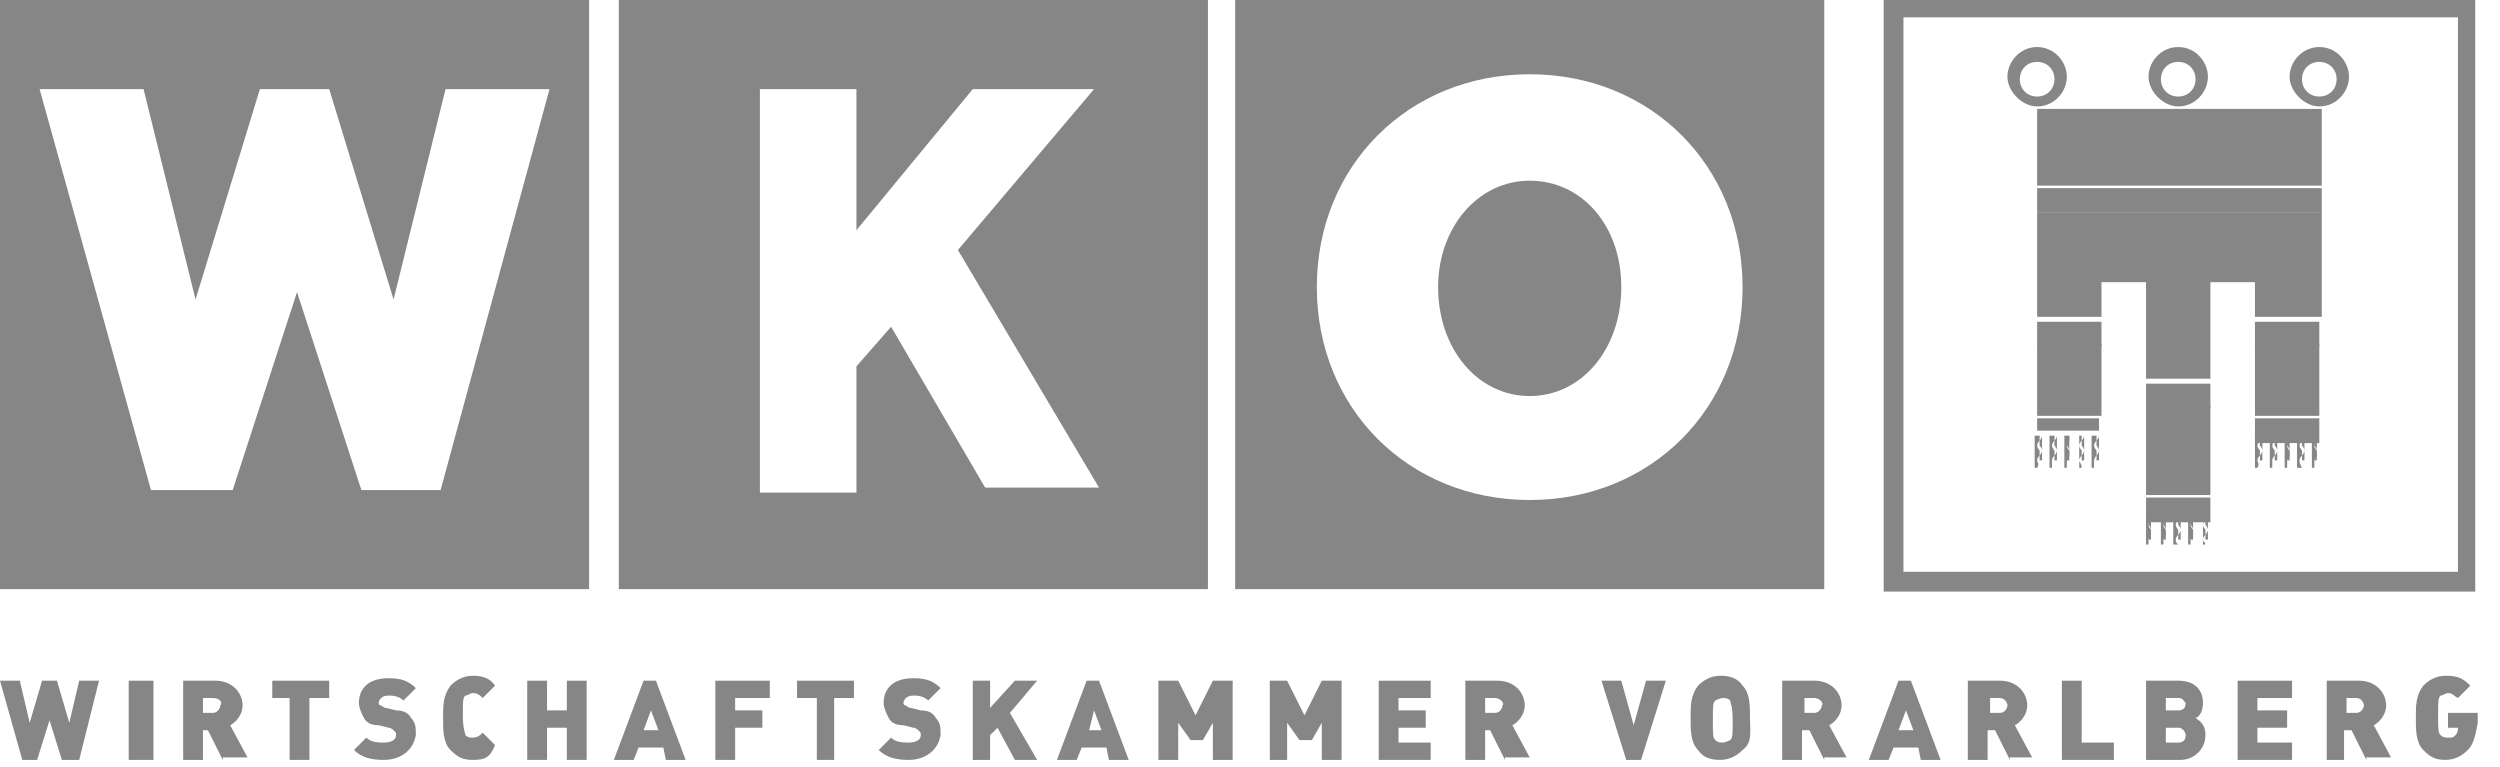<svg xmlns="http://www.w3.org/2000/svg" width="101" height="31" viewBox="0 0 101 31" fill="none"><g clip-path="url(#clip0_4109_439)"><path d="M39.3 3.6H44.2L38.7 10.1L44.4 19.7H39.8L36 13.2L34.6 14.8V19.9H30.7V3.6H34.6V9.3L39.3 3.6ZM25 23.8H48.8V0H25V23.8Z" fill="#868686"></path><path d="M18 3.6H22.2L17.8 19.8H14.6L12 11.8L9.4 19.8H6.1L1.6 3.6H5.8L7.9 12.1L10.5 3.6H13.3L15.9 12.1L18 3.6ZM0 23.8H23.8V0H0V23.8Z" fill="#868686"></path><path d="M61.8 20.2C56.9 20.2 53.2 16.5 53.2 11.6C53.2 6.7 56.9 3 61.8 3C66.7 3 70.4 6.7 70.4 11.6C70.4 16.5 66.7 20.2 61.8 20.2ZM49.9 23.8H73.7V0H49.9V23.8Z" fill="#868686"></path><path d="M3.2 27.5L2.8 29.2L2.3 27.5H1.7L1.2 29.2L0.8 27.5H0L0.9 30.7H1.5L2 29.1L2.5 30.7H3.2L4 27.5H3.2Z" fill="#868686"></path><path d="M6.2 27.5H5.2V30.7H6.2V27.5Z" fill="#868686"></path><path d="M9 30.7L8.4 29.5H8.2V30.7H7.4V27.5H8.7C9.4 27.5 9.8 28 9.8 28.5C9.8 28.9 9.5 29.2 9.3 29.3L10 30.6H9V30.7ZM8.6 28.2H8.2V28.8H8.6C8.8 28.8 8.9 28.6 8.9 28.5C9 28.4 8.9 28.2 8.6 28.2Z" fill="#868686"></path><path d="M11 27.5V28.2H11.7V30.7H12.5V28.2H13.3V27.5H11Z" fill="#868686"></path><path d="M15.5 30.7C15 30.7 14.6 30.6 14.3 30.3L14.8 29.8C15 30 15.3 30 15.5 30C15.8 30 16 29.9 16 29.7C16 29.6 16 29.6 15.9 29.5C15.9 29.5 15.8 29.4 15.7 29.4L15.3 29.3C15 29.3 14.8 29.2 14.7 29C14.6 28.8 14.5 28.6 14.5 28.4C14.5 27.8 14.9 27.4 15.7 27.4C16.2 27.4 16.5 27.5 16.8 27.8L16.3 28.3C16.1 28.1 15.8 28.1 15.7 28.1C15.4 28.1 15.3 28.3 15.3 28.4C15.3 28.4 15.3 28.5 15.4 28.5C15.4 28.5 15.5 28.6 15.6 28.6L16 28.7C16.3 28.7 16.5 28.8 16.6 29C16.8 29.2 16.8 29.4 16.8 29.7C16.7 30.3 16.2 30.7 15.5 30.7Z" fill="#868686"></path><path d="M19.1 30.7C18.7 30.7 18.5 30.6 18.2 30.3C17.9 30 17.9 29.5 17.9 29C17.9 28.5 17.9 28.1 18.2 27.7C18.4 27.5 18.7 27.3 19.1 27.3C19.5 27.3 19.8 27.4 20 27.7L19.5 28.2C19.4 28.1 19.3 28 19.1 28C19 28 18.9 28.1 18.8 28.1C18.7 28.2 18.7 28.3 18.7 28.9C18.7 29.5 18.8 29.6 18.8 29.7C18.9 29.8 19 29.8 19.1 29.8C19.3 29.8 19.4 29.7 19.5 29.6L20 30.1C19.8 30.6 19.6 30.7 19.1 30.7Z" fill="#868686"></path><path d="M22.9 27.5V28.7H22.1V27.5H21.3V30.7H22.1V29.4H22.9V30.7H23.7V27.5H22.9Z" fill="#868686"></path><path d="M26.3 28.7L26.6 29.5H26L26.3 28.7ZM26 27.5L24.8 30.7H25.6L25.8 30.2H26.8L26.9 30.7H27.7L26.5 27.5H26Z" fill="#868686"></path><path d="M28.9 27.5V30.7H29.7V29.4H30.8V28.7H29.7V28.2H31.1V27.5H28.9Z" fill="#868686"></path><path d="M32.2 27.5V28.2H33V30.7H33.7V28.2H34.5V27.5H32.2Z" fill="#868686"></path><path d="M36.7 30.7C36.2 30.7 35.8 30.6 35.5 30.3L36 29.8C36.2 30 36.5 30 36.7 30C37 30 37.2 29.9 37.2 29.7C37.2 29.6 37.2 29.6 37.1 29.5C37.1 29.5 37 29.4 36.9 29.4L36.5 29.3C36.2 29.3 36 29.2 35.9 29C35.8 28.8 35.7 28.6 35.7 28.4C35.7 27.8 36.1 27.4 36.9 27.4C37.4 27.4 37.7 27.5 38 27.8L37.5 28.3C37.3 28.1 37 28.1 36.9 28.1C36.6 28.1 36.5 28.3 36.5 28.4C36.5 28.4 36.5 28.5 36.6 28.5C36.6 28.5 36.7 28.6 36.8 28.6L37.2 28.7C37.5 28.7 37.7 28.8 37.8 29C38 29.2 38 29.4 38 29.7C37.9 30.3 37.4 30.7 36.7 30.7Z" fill="#868686"></path><path d="M41 27.5L40 28.6V27.5H39.3V30.7H40V29.7L40.3 29.4L41 30.7H41.9L40.8 28.8L41.9 27.5H41Z" fill="#868686"></path><path d="M44.2 28.7L44.5 29.5H44L44.2 28.7ZM43.9 27.5L42.7 30.7H43.5L43.7 30.2H44.7L44.8 30.7H45.6L44.4 27.5H43.9Z" fill="#868686"></path><path d="M49 27.5L48.3 28.9L47.6 27.5H46.8V30.7H47.6V29.2L48.1 29.9H48.6L49 29.2V30.7H49.8V27.5H49Z" fill="#868686"></path><path d="M53.4 27.5L52.7 28.9L52 27.5H51.3V30.7H52V29.2L52.5 29.9H53L53.4 29.2V30.7H54.2V27.5H53.4Z" fill="#868686"></path><path d="M55.7 27.5V30.7H57.8V30H56.5V29.4H57.6V28.7H56.5V28.2H57.8V27.5H55.7Z" fill="#868686"></path><path d="M60.8 30.7L60.2 29.5H60V30.7H59.2V27.5H60.5C61.2 27.5 61.6 28 61.6 28.5C61.6 28.9 61.3 29.2 61.1 29.3L61.8 30.6H60.8V30.7ZM60.4 28.2H60V28.8H60.4C60.6 28.8 60.7 28.6 60.7 28.5C60.8 28.4 60.6 28.2 60.4 28.2Z" fill="#868686"></path><path d="M66.5 27.5L66 29.3L65.5 27.5H64.7L65.7 30.7H66.3L67.3 27.5H66.5Z" fill="#868686"></path><path d="M70.4 30.3C70.2 30.5 69.9 30.7 69.5 30.7C69.1 30.7 68.8 30.6 68.6 30.3C68.3 30 68.3 29.5 68.3 29C68.3 28.5 68.3 28.1 68.6 27.7C68.8 27.5 69.1 27.3 69.5 27.3C69.9 27.3 70.2 27.4 70.4 27.7C70.7 28 70.7 28.5 70.7 29C70.7 29.6 70.8 30 70.4 30.3ZM69.9 28.3C69.8 28.2 69.7 28.2 69.6 28.2C69.5 28.2 69.3 28.3 69.3 28.3C69.2 28.4 69.2 28.5 69.2 29.1C69.2 29.7 69.2 29.8 69.3 29.9C69.4 30 69.5 30 69.6 30C69.7 30 69.9 29.9 69.9 29.9C70 29.8 70 29.7 70 29.1C70 28.5 69.9 28.4 69.9 28.3Z" fill="#868686"></path><path d="M73.7 30.7L73.1 29.5H72.8V30.7H72V27.5H73.3C74 27.5 74.4 28 74.4 28.5C74.4 28.9 74.1 29.2 73.9 29.3L74.6 30.6H73.7V30.7ZM73.3 28.2H72.9V28.8H73.3C73.5 28.8 73.6 28.6 73.6 28.5C73.7 28.4 73.5 28.2 73.3 28.2Z" fill="#868686"></path><path d="M77 28.7L77.3 29.5H76.7L77 28.7ZM76.7 27.5L75.5 30.7H76.3L76.5 30.2H77.5L77.6 30.7H78.4L77.2 27.5H76.7Z" fill="#868686"></path><path d="M81.2 30.7L80.6 29.5H80.3V30.7H79.5V27.5H80.8C81.5 27.5 81.9 28 81.9 28.5C81.9 28.9 81.6 29.2 81.4 29.3L82.1 30.6H81.2V30.7ZM80.8 28.2H80.4V28.8H80.8C81 28.8 81.1 28.6 81.1 28.5C81.1 28.4 81 28.2 80.8 28.2Z" fill="#868686"></path><path d="M83.3 27.5V30.7H85.4V30H84.1V27.5H83.3Z" fill="#868686"></path><path d="M88.1 30.7H86.7V27.5H88C88.7 27.5 89 27.9 89 28.4C89 28.8 88.8 29 88.7 29C88.8 29.1 89.1 29.2 89.1 29.7C89.1 30.3 88.6 30.7 88.1 30.7ZM88 28.2H87.5V28.7H88C88.2 28.7 88.3 28.6 88.3 28.4C88.2 28.3 88.2 28.2 88 28.2ZM88 29.4H87.5V30H88C88.2 30 88.3 29.9 88.3 29.7C88.3 29.6 88.2 29.4 88 29.4Z" fill="#868686"></path><path d="M90.4 27.5V30.7H92.6V30H91.2V29.4H92.4V28.7H91.2V28.2H92.6V27.5H90.4Z" fill="#868686"></path><path d="M95.6 30.7L95 29.5H94.7V30.7H94V27.5H95.3C96 27.5 96.4 28 96.4 28.5C96.4 28.9 96.1 29.2 95.9 29.3L96.6 30.6H95.6V30.7ZM95.2 28.2H94.8V28.8H95.2C95.4 28.8 95.5 28.6 95.5 28.5C95.5 28.4 95.4 28.2 95.2 28.2Z" fill="#868686"></path><path d="M99.7 30.3C99.5 30.5 99.2 30.7 98.8 30.7C98.4 30.7 98.2 30.6 97.9 30.3C97.6 30 97.6 29.5 97.6 29C97.6 28.5 97.6 28.1 97.9 27.7C98.1 27.5 98.4 27.3 98.8 27.3C99.3 27.3 99.5 27.4 99.8 27.7L99.3 28.2C99.1 28.1 99.1 28 98.9 28C98.8 28 98.7 28.1 98.6 28.1C98.5 28.2 98.5 28.3 98.5 28.9C98.5 29.5 98.5 29.6 98.6 29.7C98.7 29.8 98.8 29.8 98.9 29.8C99.1 29.8 99.1 29.8 99.2 29.7C99.3 29.6 99.3 29.5 99.3 29.4H98.9V28.8H100.1V29.2C100 29.8 99.9 30.1 99.7 30.3Z" fill="#868686"></path><path d="M93.5 18.6C93.5 18.5 93.6 18.4 93.6 18.4V18.3V18.2C93.6 18.2 93.5 18.1 93.5 18C93.5 17.9 93.6 17.8 93.6 17.8V17.7V17.6H93.4V18.9H93.5C93.5 18.7 93.5 18.7 93.5 18.6Z" fill="#868686"></path><path d="M93.6 17.4C93.6 17.4 93.6 17.5 93.6 17.6C93.6 17.7 93.5 17.8 93.5 17.8V17.9V18C93.5 18 93.6 18.1 93.6 18.2C93.6 18.3 93.5 18.4 93.5 18.4V18.5V18.6H93.6V17.3V17.4Z" fill="#868686"></path><path d="M91.2 18.6C91.2 18.5 91.3 18.4 91.3 18.4V18.3V18.2C91.3 18.2 91.2 18.1 91.2 18C91.2 17.9 91.3 17.8 91.3 17.8V17.7V17.6H91.1V18.9H91.2C91.3 18.7 91.2 18.7 91.2 18.6Z" fill="#868686"></path><path d="M91.4 17.4C91.4 17.4 91.4 17.5 91.4 17.6C91.4 17.7 91.3 17.8 91.3 17.8V17.9V18C91.3 18 91.4 18.1 91.4 18.2C91.4 18.3 91.3 18.4 91.3 18.4V18.5V18.6H91.4V17.3V17.4Z" fill="#868686"></path><path d="M92.4 18.6C92.4 18.5 92.5 18.4 92.5 18.4V18.3V18.2C92.5 18.2 92.4 18.1 92.4 18C92.4 17.9 92.5 17.8 92.5 17.8V17.7V17.6H92.3V18.9H92.4C92.4 18.7 92.4 18.7 92.4 18.6Z" fill="#868686"></path><path d="M92.5 17.4C92.5 17.4 92.5 17.5 92.5 17.6C92.5 17.7 92.4 17.8 92.4 17.8V17.9V18C92.4 18 92.5 18.1 92.5 18.2C92.5 18.3 92.4 18.4 92.4 18.4V18.5V18.6H92.5V17.3V17.4Z" fill="#868686"></path><path d="M91.8 18.6C91.8 18.5 91.9 18.4 91.9 18.4V18.3V18.2C91.9 18.2 91.8 18.1 91.8 18C91.8 17.9 91.9 17.8 91.9 17.8V17.7V17.6H91.7V18.9H91.8C91.8 18.7 91.8 18.7 91.8 18.6Z" fill="#868686"></path><path d="M92 17.4C92 17.4 92 17.5 92 17.6C92 17.7 91.9 17.8 91.9 17.8V17.9V18C91.9 18 92 18.1 92 18.2C92 18.3 91.9 18.4 91.9 18.4V18.5V18.6H92V17.3V17.4Z" fill="#868686"></path><path d="M92.9 18.6C92.9 18.5 93 18.4 93 18.4V18.3V18.2C93 18.2 92.9 18.1 92.9 18C92.9 17.9 93 17.8 93 17.8V17.7V17.6H92.8V18.9H93C92.9 18.7 92.9 18.7 92.9 18.6Z" fill="#868686"></path><path d="M93.1 17.4C93.1 17.4 93.1 17.5 93.1 17.6C93.1 17.7 93 17.8 93 17.8V17.9V18C93 18 93.1 18.1 93.1 18.2C93.1 18.3 93 18.4 93 18.4V18.5V18.6H93.1V17.3V17.4Z" fill="#868686"></path><path d="M89 21.8C89 21.7 89.1 21.6 89.1 21.6V21.5V21.4C89.1 21.4 89 21.3 89 21.2C89 21.1 89.1 21 89.1 21V20.9V20.8H89V22H89.1C89.1 21.9 89 21.9 89 21.8Z" fill="#868686"></path><path d="M89.2 20.6C89.2 20.6 89.2 20.7 89.2 20.8C89.2 20.9 89.1 21 89.1 21V21.1V21.2C89.1 21.2 89.2 21.3 89.2 21.4C89.2 21.5 89.1 21.6 89.1 21.6V21.7V21.8H89.2V20.5V20.6Z" fill="#868686"></path><path d="M86.8 21.8C86.8 21.7 86.9 21.6 86.9 21.6V21.5V21.4C86.9 21.4 86.8 21.3 86.8 21.2C86.8 21.1 86.9 21 86.9 21V20.9V20.8H86.7V22H86.8C86.8 21.9 86.8 21.9 86.8 21.8Z" fill="#868686"></path><path d="M86.9 20.6C86.9 20.6 86.9 20.7 86.9 20.8C86.9 20.9 86.8 21 86.8 21V21.1V21.2C86.8 21.2 86.9 21.3 86.9 21.4C86.9 21.5 86.8 21.6 86.8 21.6V21.7V21.8H86.9V20.5V20.6Z" fill="#868686"></path><path d="M87.9 21.8C87.9 21.7 88 21.6 88 21.6V21.5V21.4C88 21.4 87.9 21.3 87.9 21.2C87.9 21.1 88 21 88 21V20.9V20.8H87.8V22H88C87.9 21.9 87.9 21.9 87.9 21.8Z" fill="#868686"></path><path d="M88.1 20.6C88.1 20.6 88.1 20.7 88.1 20.8C88.1 20.9 88 21 88 21V21.1V21.2C88 21.2 88.1 21.3 88.1 21.4C88.1 21.5 88 21.6 88 21.6V21.7V21.8H88.1V20.5V20.6Z" fill="#868686"></path><path d="M87.4 21.8C87.4 21.7 87.5 21.6 87.5 21.6V21.5V21.4C87.5 21.4 87.4 21.3 87.4 21.2C87.4 21.1 87.5 21 87.5 21V20.9V20.8H87.3V22H87.4C87.4 21.9 87.4 21.9 87.4 21.8Z" fill="#868686"></path><path d="M87.5 20.6C87.5 20.6 87.5 20.7 87.5 20.8C87.5 20.9 87.4 21 87.4 21V21.1V21.2C87.4 21.2 87.5 21.3 87.5 21.4C87.5 21.5 87.4 21.6 87.4 21.6V21.7V21.8H87.5V20.5V20.6Z" fill="#868686"></path><path d="M88.5 21.8C88.5 21.7 88.6 21.6 88.6 21.6V21.5V21.4C88.6 21.4 88.5 21.3 88.5 21.2C88.5 21.1 88.6 21 88.6 21V20.9V20.8H88.4V22H88.5C88.5 21.9 88.5 21.9 88.5 21.8Z" fill="#868686"></path><path d="M88.6 20.6C88.6 20.6 88.6 20.7 88.6 20.8C88.6 20.9 88.5 21 88.5 21V21.1V21.2C88.5 21.2 88.6 21.3 88.6 21.4C88.6 21.5 88.5 21.6 88.5 21.6V21.7V21.8H88.6V20.5V20.6Z" fill="#868686"></path><path d="M84.6 18.6C84.6 18.5 84.7 18.4 84.7 18.4V18.3V18.2C84.7 18.2 84.6 18.1 84.6 18C84.6 17.9 84.7 17.8 84.7 17.8V17.7V17.6H84.5V18.9H84.6C84.6 18.7 84.6 18.7 84.6 18.6Z" fill="#868686"></path><path d="M84.8 17.4C84.8 17.4 84.8 17.5 84.8 17.6C84.8 17.7 84.7 17.8 84.7 17.8V17.9V18C84.7 18 84.8 18.1 84.8 18.2C84.8 18.3 84.7 18.4 84.7 18.4V18.5V18.6H84.8V17.3V17.4Z" fill="#868686"></path><path d="M82.3 18.6C82.3 18.5 82.4 18.4 82.4 18.4V18.3V18.2C82.4 18.2 82.3 18.1 82.3 18C82.3 17.9 82.4 17.8 82.4 17.8V17.7V17.6H82.2V18.9H82.3C82.4 18.7 82.3 18.7 82.3 18.6Z" fill="#868686"></path><path d="M82.5 17.4C82.5 17.4 82.5 17.5 82.5 17.6C82.5 17.7 82.4 17.8 82.4 17.8V17.9V18C82.4 18 82.5 18.1 82.5 18.2C82.5 18.3 82.4 18.4 82.4 18.4V18.5V18.6H82.5V17.3V17.4Z" fill="#868686"></path><path d="M83.5 18.6C83.5 18.5 83.6 18.4 83.6 18.4V18.3V18.2C83.6 18.2 83.5 18.1 83.5 18C83.5 17.9 83.6 17.8 83.6 17.8V17.7V17.6H83.4V18.9H83.5C83.5 18.7 83.5 18.7 83.5 18.6Z" fill="#868686"></path><path d="M83.6 17.4C83.6 17.4 83.6 17.5 83.6 17.6C83.6 17.7 83.5 17.8 83.5 17.8V17.9V18C83.5 18 83.6 18.1 83.6 18.2C83.6 18.3 83.5 18.4 83.5 18.4V18.5V18.6H83.6V17.3V17.4Z" fill="#868686"></path><path d="M82.9 18.6C82.9 18.5 83 18.4 83 18.4V18.3V18.2C83 18.2 82.9 18.1 82.9 18C82.9 17.9 83 17.8 83 17.8V17.7V17.6H82.8V18.9H82.9C82.9 18.7 82.9 18.7 82.9 18.6Z" fill="#868686"></path><path d="M83.1 17.4C83.1 17.4 83.1 17.5 83.1 17.6C83.1 17.7 83 17.8 83 17.8V17.9V18C83 18 83.1 18.1 83.1 18.2C83.1 18.3 83 18.4 83 18.4V18.5V18.6H83.1V17.3V17.4Z" fill="#868686"></path><path d="M84 18.6C84 18.5 84.1 18.4 84.1 18.4V18.3V18.2C84.1 18.2 84 18.1 84 18C84 17.9 84.1 17.8 84.1 17.8V17.7V17.6H84V18.9H84.1C84.1 18.7 84 18.7 84 18.6Z" fill="#868686"></path><path d="M84.2 17.4C84.2 17.4 84.2 17.5 84.2 17.6C84.2 17.7 84.1 17.8 84.1 17.8V17.9V18C84.1 18 84.2 18.1 84.2 18.2C84.2 18.3 84.1 18.4 84.1 18.4V18.5V18.6H84.2V17.3V17.4Z" fill="#868686"></path><path d="M89.3 15.5H86.7V16.5H89.3V15.5Z" fill="#868686"></path><path d="M89.3 16.4H86.7V20H89.3V16.4Z" fill="#868686"></path><path d="M93.7 13.9H91.1V16.8H93.7V13.9Z" fill="#868686"></path><path d="M93.7 13H91.1V14H93.7V13Z" fill="#868686"></path><path d="M82.3 8.6V12.8H84.9V11.4H86.7V15.3H89.3V11.4H91.1V12.8H93.8V8.6H82.3Z" fill="#868686"></path><path d="M84.9 13.9H82.3V16.8H84.9V13.9Z" fill="#868686"></path><path d="M89.3 20.1H86.7V21.1H89.3V20.1Z" fill="#868686"></path><path d="M93.7 16.9H91.1V17.9H93.7V16.9Z" fill="#868686"></path><path d="M82.3 16.9V17.4C83.2 17.4 84.8 17.4 84.8 17.4V16.9H82.3Z" fill="#868686"></path><path d="M93.8 7.6H82.3V8.6H93.8V7.6Z" fill="#868686"></path><path d="M93.8 4.4H82.3V7.5H93.8V4.4Z" fill="#868686"></path><path d="M84.9 13H82.3V14H84.9V13Z" fill="#868686"></path><path d="M88 3.9C87.6 3.9 87.3 3.6 87.3 3.2C87.3 2.8 87.6 2.5 88 2.5C88.4 2.5 88.7 2.8 88.7 3.2C88.7 3.6 88.4 3.9 88 3.9ZM88 1.9C87.3 1.9 86.8 2.5 86.8 3.1C86.8 3.7 87.4 4.3 88 4.3C88.7 4.3 89.2 3.7 89.2 3.1C89.2 2.5 88.7 1.9 88 1.9Z" fill="#868686"></path><path d="M82.3 3.9C81.9 3.9 81.6 3.6 81.6 3.2C81.6 2.8 81.9 2.5 82.3 2.5C82.7 2.5 83 2.8 83 3.2C83 3.6 82.7 3.9 82.3 3.9ZM82.3 1.9C81.6 1.9 81.1 2.5 81.1 3.1C81.1 3.7 81.7 4.3 82.3 4.3C83 4.3 83.5 3.7 83.5 3.1C83.5 2.5 83 1.9 82.3 1.9Z" fill="#868686"></path><path d="M93.7 3.9C93.3 3.9 93 3.6 93 3.2C93 2.8 93.3 2.5 93.7 2.5C94.1 2.5 94.4 2.8 94.4 3.2C94.4 3.6 94.1 3.9 93.7 3.9ZM93.7 1.9C93 1.9 92.5 2.5 92.5 3.1C92.5 3.7 93.1 4.3 93.7 4.3C94.4 4.3 94.9 3.7 94.9 3.1C94.9 2.5 94.4 1.9 93.7 1.9Z" fill="#868686"></path><path d="M76.9 0.7H99.3V23.1H76.9V0.7ZM76.1 23.9H100V0H76.1V23.9Z" fill="#868686"></path><path d="M61.8 7.3C59.7 7.3 58.1 9.2 58.1 11.6C58.1 14.1 59.7 16 61.8 16C63.9 16 65.5 14.1 65.5 11.6C65.5 9.1 63.9 7.3 61.8 7.3Z" fill="#868686"></path></g><defs><clipPath id="clip0_4109_439"><rect width="101" height="31" fill="white"></rect></clipPath></defs></svg>